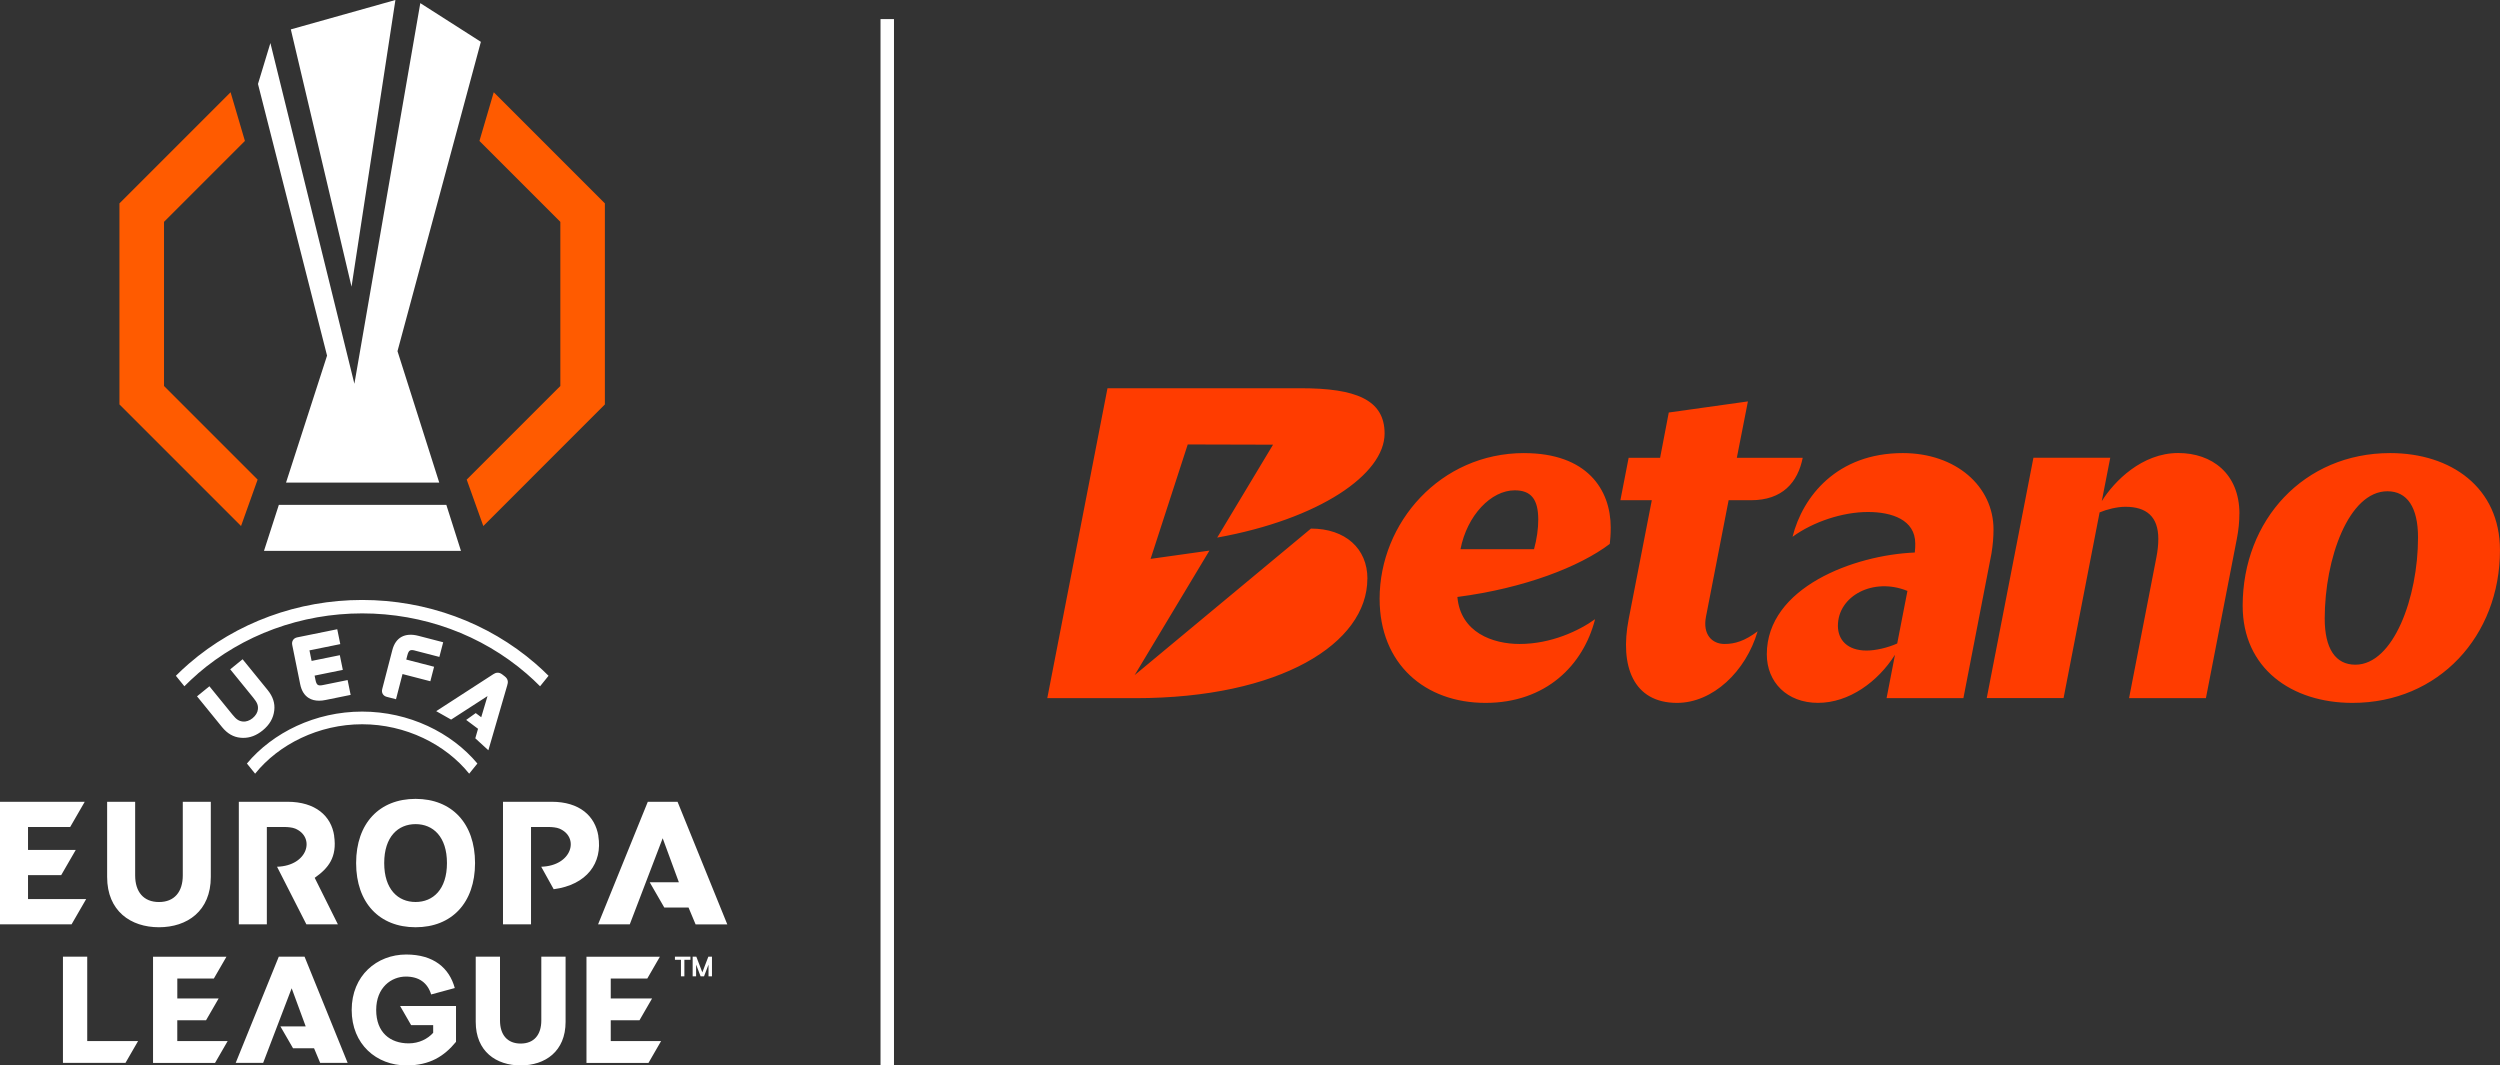<?xml version="1.0" encoding="UTF-8"?><svg id="Layer_1" xmlns="http://www.w3.org/2000/svg" viewBox="0 0 767.3 327"><rect x="0" y="0" width="767.3" height="327" fill="#333333" stroke="none"/><defs><style>.cls-1{fill:#ff3c00;}.cls-2{fill:#fff;}.cls-3{fill:#ff5b00;}</style></defs><rect class="cls-2" x="270.25" y="5.86" width="4.13" height="321.14"/><path class="cls-2" d="M121.36,0l-32.1,9.02,18.63,78.96L121.36,0ZM85.58,154.96l-4.56,14.12h60.46l-4.49-14.12h-51.41ZM87.79,148.11h47.02l-12.81-40.33,25.59-94.94L129,.96l-20.23,116.83L82.99,13.21l-3.81,12.56,21.2,83.38-12.59,38.97Z"/><polygon class="cls-3" points="50.34 118.47 50.34 68.09 75.17 43.26 70.77 28.31 36.66 62.42 36.66 124.13 73.98 161.45 79.07 147.2 50.34 118.47"/><polygon class="cls-3" points="171.98 118.47 171.98 68.09 147.15 43.26 151.54 28.31 185.65 62.42 185.65 124.13 148.34 161.45 143.24 147.2 171.98 118.47"/><path class="cls-2" d="M127.55,245.19c-11.09,0-18.25,7.48-18.25,19.7s7.16,19.7,18.25,19.7,18.25-7.48,18.25-19.7-7.16-19.7-18.25-19.7M127.55,276.84c-5.38,0-9.63-3.87-9.63-11.95s4.25-11.95,9.63-11.95,9.63,3.87,9.63,11.95-4.25,11.95-9.63,11.95M8.6,268.6h10.18l4.47-7.74h-14.65v-7.04h12.94l4.47-7.74H0v37.61h21.97l4.47-7.74H8.6v-7.36ZM56.1,268.68c0,5.05-2.58,8.17-7.31,8.17s-7.31-3.12-7.31-8.17v-22.59h-8.6v23.07c0,10.48,7.26,15.43,15.91,15.43s15.91-4.95,15.91-15.43v-23.07h-8.6v22.59ZM102.57,256.56c-.89-6.13-5.75-10.48-14.33-10.48h-14.94v37.61h8.6v-29.87h5.44c.93,0,2.41.13,3.26.49,6.24,2.63,3.99,11.42-5.57,11.71l9,17.67h9.67l-7.11-14.27c4.17-2.94,6.92-6.28,5.96-12.87M183.65,256.56c-1.01-6.11-5.75-10.48-14.33-10.48h-14.94v37.61h8.6v-29.87h5.44c.93,0,2.41.13,3.26.49,6.24,2.63,3.99,11.42-5.57,11.71l3.83,6.9c10.15-1.34,15.07-8.04,13.69-16.37M207.95,246.09h-9.13l-15.26,37.61h9.73l10.1-26.43,4.97,13.52h-8.95l4.47,7.74h7.44l2.17,5.18h9.73l-15.26-37.61Z"/><path class="cls-2" d="M207.15,294.58h1.85v5.08h1.05v-5.08h1.86v-.95h-4.76v.95ZM217.4,293.63l-1.84,4.82-1.84-4.82h-1.13v6.03h1.06v-3.61l1.38,3.61h1.05l1.38-3.61v3.61h1.06v-6.03h-1.13Z"/><path class="cls-2" d="M126.18,314.63h6.77v2.36c-1.65,1.83-4.28,3.24-7.52,3.24-5.69,0-9.97-3.34-9.97-10.25s4.65-10.25,9.12-10.25c4.04,0,6.65,1.92,7.75,5.49l7.25-1.97c-1.69-6.16-6.48-10.29-14.9-10.29-9.03,0-16.74,6.48-16.74,17.02s7.61,17.02,16.82,17.02c7.15,0,11.57-2.82,15.2-7.24v-11h-17.16l3.38,5.87ZM26.77,293.63h-7.45v32.59h19.19l3.87-6.7h-15.61v-25.89ZM54.42,313.14h8.82l3.87-6.7h-12.69v-6.1h11.21l3.87-6.7h-22.53v32.59h19.03l3.87-6.7h-15.46v-6.38ZM187.45,319.52v-6.38h8.82l3.87-6.7h-12.69v-6.1h11.21l3.87-6.7h-22.53v32.59h19.03l3.87-6.7h-15.46ZM166.14,313.21c0,4.38-2.24,7.08-6.34,7.08s-6.34-2.7-6.34-7.08v-19.58h-7.45v20c0,9.09,6.29,13.37,13.79,13.37s13.79-4.28,13.79-13.37v-20h-7.45v19.58ZM85.56,293.63l-13.22,32.59h8.43l8.75-22.9,4.31,11.71h-7.76l3.87,6.7h6.45l1.88,4.49h8.43l-13.22-32.59h-7.91Z"/><path class="cls-2" d="M77.54,220.42c-.95.77-2.04,1.14-3.02,1.03-1.23-.14-1.98-.64-3.2-2.15l-7.05-8.67-3.8,3.09,7.68,9.44c1.63,2,3.49,3.07,5.68,3.27.26.02.52.04.77.04,2.12.02,4.1-.73,6.01-2.28,2.13-1.74,3.3-3.76,3.57-6.18.25-2.19-.42-4.23-2.04-6.23l-7.68-9.44-3.8,3.09,7.04,8.67c1.23,1.51,1.57,2.34,1.46,3.58-.09.97-.68,1.97-1.63,2.74M111.16,222.29c13.33,0,25.62,6.18,32.84,15.17l2.52-3.12c-7.95-9.51-20.99-15.94-35.37-15.94s-27.41,6.43-35.37,15.94l2.52,3.12c7.22-8.99,19.51-15.17,32.84-15.17M60.69,206.77c13.83-11.94,31.75-18.51,50.47-18.51s36.64,6.57,50.47,18.51c1.44,1.24,2.81,2.53,4.13,3.86l2.6-3.22c-1.29-1.29-2.64-2.55-4.04-3.76-14.57-12.58-33.45-19.51-53.15-19.51s-38.58,6.93-53.15,19.51c-1.4,1.21-2.75,2.47-4.04,3.76l2.61,3.22c1.31-1.33,2.69-2.62,4.13-3.86M155.7,210.25c.23-.7.4-1.75-.78-2.66l-.75-.58c-1.17-.9-2.09-.51-2.77-.08l-17.52,11.34,4.58,2.59,11.17-7.22-1.93,6.49-1.69-1.27-2.93,2.1,3.64,2.72-.84,2.92,4.01,3.67,5.82-20.02ZM103.53,193.12l-12.31,2.5c-.56.11-1.01.4-1.28.82-.28.42-.36.94-.25,1.5l2.45,12.09c.4,1.97,1.28,3.38,2.62,4.21.88.55,1.95.82,3.17.82.62,0,1.29-.07,2-.22l7.69-1.56-.93-4.56-7.49,1.52c-1.53.31-2.03.14-2.38-1.58l-.26-1.3,8.66-1.76-.92-4.51-8.66,1.76-.66-3.24,9.46-1.92-.93-4.56ZM127.47,199.71l7.38,1.91,1.17-4.5-7.59-1.97c-4.16-1.08-7.01.48-8.02,4.38l-3.1,11.96c-.14.55-.09,1.08.17,1.51.25.43.68.74,1.24.88l2.82.73,2-7.73,8.54,2.21,1.15-4.45-8.54-2.21.33-1.28c.44-1.69.94-1.84,2.46-1.45"/><path id="LOGO_BLK" class="cls-1" d="M467.79,139.06c-25.75,0-44.36,21.41-44.36,44.7,0,20.11,13.99,31.97,32.5,31.97s30.02-11.51,33.63-25.69c-4.97,3.57-13.52,7.61-23.16,7.61-8.25,0-18.14-3.53-19.1-14.43,20.71-2.7,37.59-9.33,46.77-16.28.14-1.16.29-2.84.29-5.02,0-11.72-7.33-22.85-26.57-22.85ZM470.82,168.57h-22.57c2.03-10.41,9.4-18.08,16.64-18.08,4.92,0,7.23,2.6,7.23,8.97,0,2.89-.43,5.93-1.3,9.11ZM733.6,139.06c-26.47,0-45.28,20.54-45.28,46.87,0,19.24,15.05,29.8,33.7,29.8,26.47,0,45.27-20.54,45.27-46.87,0-19.24-15.04-29.8-33.7-29.8ZM722.9,204.01c-6.08,0-9.4-4.92-9.4-14.17,0-18.37,7.37-39.06,19.24-39.06,6.08,0,9.4,4.92,9.4,14.18,0,18.37-7.52,39.05-19.24,39.05ZM687.31,157.72c0,2.31-.23,4.9-.78,7.67l-9.49,48.89h-23.59l8.37-43.11c.43-2.17.61-4.05.61-5.79,0-6.8-3.61-9.84-10.12-9.84-2.6,0-5.83.84-7.9,1.73l-11.06,56.99h-23.58l14.33-73.77h23.58l-2.6,13.31c3.83-6.12,12.35-14.76,23.45-14.76,10.27,0,18.8,6.22,18.8,18.66ZM611.85,162.52c0-13.31-11.6-23.46-27.83-23.46-20.2,0-30.74,13.29-33.85,25.69,6.33-4.61,15.35-7.61,23.16-7.61,7.28,0,14.5,2.37,14.5,9.69,0,.72,0,1.59-.14,2.75-18.61.75-45.42,10.71-45.42,31.24,0,8.53,6.17,14.9,15.72,14.9s18.41-6.51,23.62-14.76l-2.58,13.31h23.58l8.61-44.38c.43-2.6.63-5.06.63-7.38ZM582.29,197.5c-2.89,1.3-6.61,2.17-9.36,2.17-5.93,0-8.84-3.26-8.84-7.61,0-9.16,10.86-14.97,21.34-10.69l-3.14,16.13ZM529.28,197.65c3.14,0,6.19-.89,10.17-3.89-3.64,12.41-13.82,21.97-24.74,21.97-13.4,0-17.64-11.27-14.84-25.69l7.1-36.51h-9.64l2.53-13.02h9.66l2.66-13.9,24.29-3.41-3.4,17.31h20.22c-1.52,7.57-6.23,13.02-15.88,13.02h-6.86l-6.95,35.74c-1.07,5.48,1.88,8.38,5.69,8.38ZM419.67,177.62c0,19.82-26.67,36.66-71.2,36.66h-27.04l18.48-95.12h59.36c16.74,0,25.69,3.45,25.69,13.89,0,12.5-19.97,26.27-51.38,31.95l17.14-28.52-26.18-.07-11.4,35.12,18.06-2.54-22.95,38.21,54.11-44.97c10.55,0,17.33,6.12,17.33,15.38Z"/></svg>